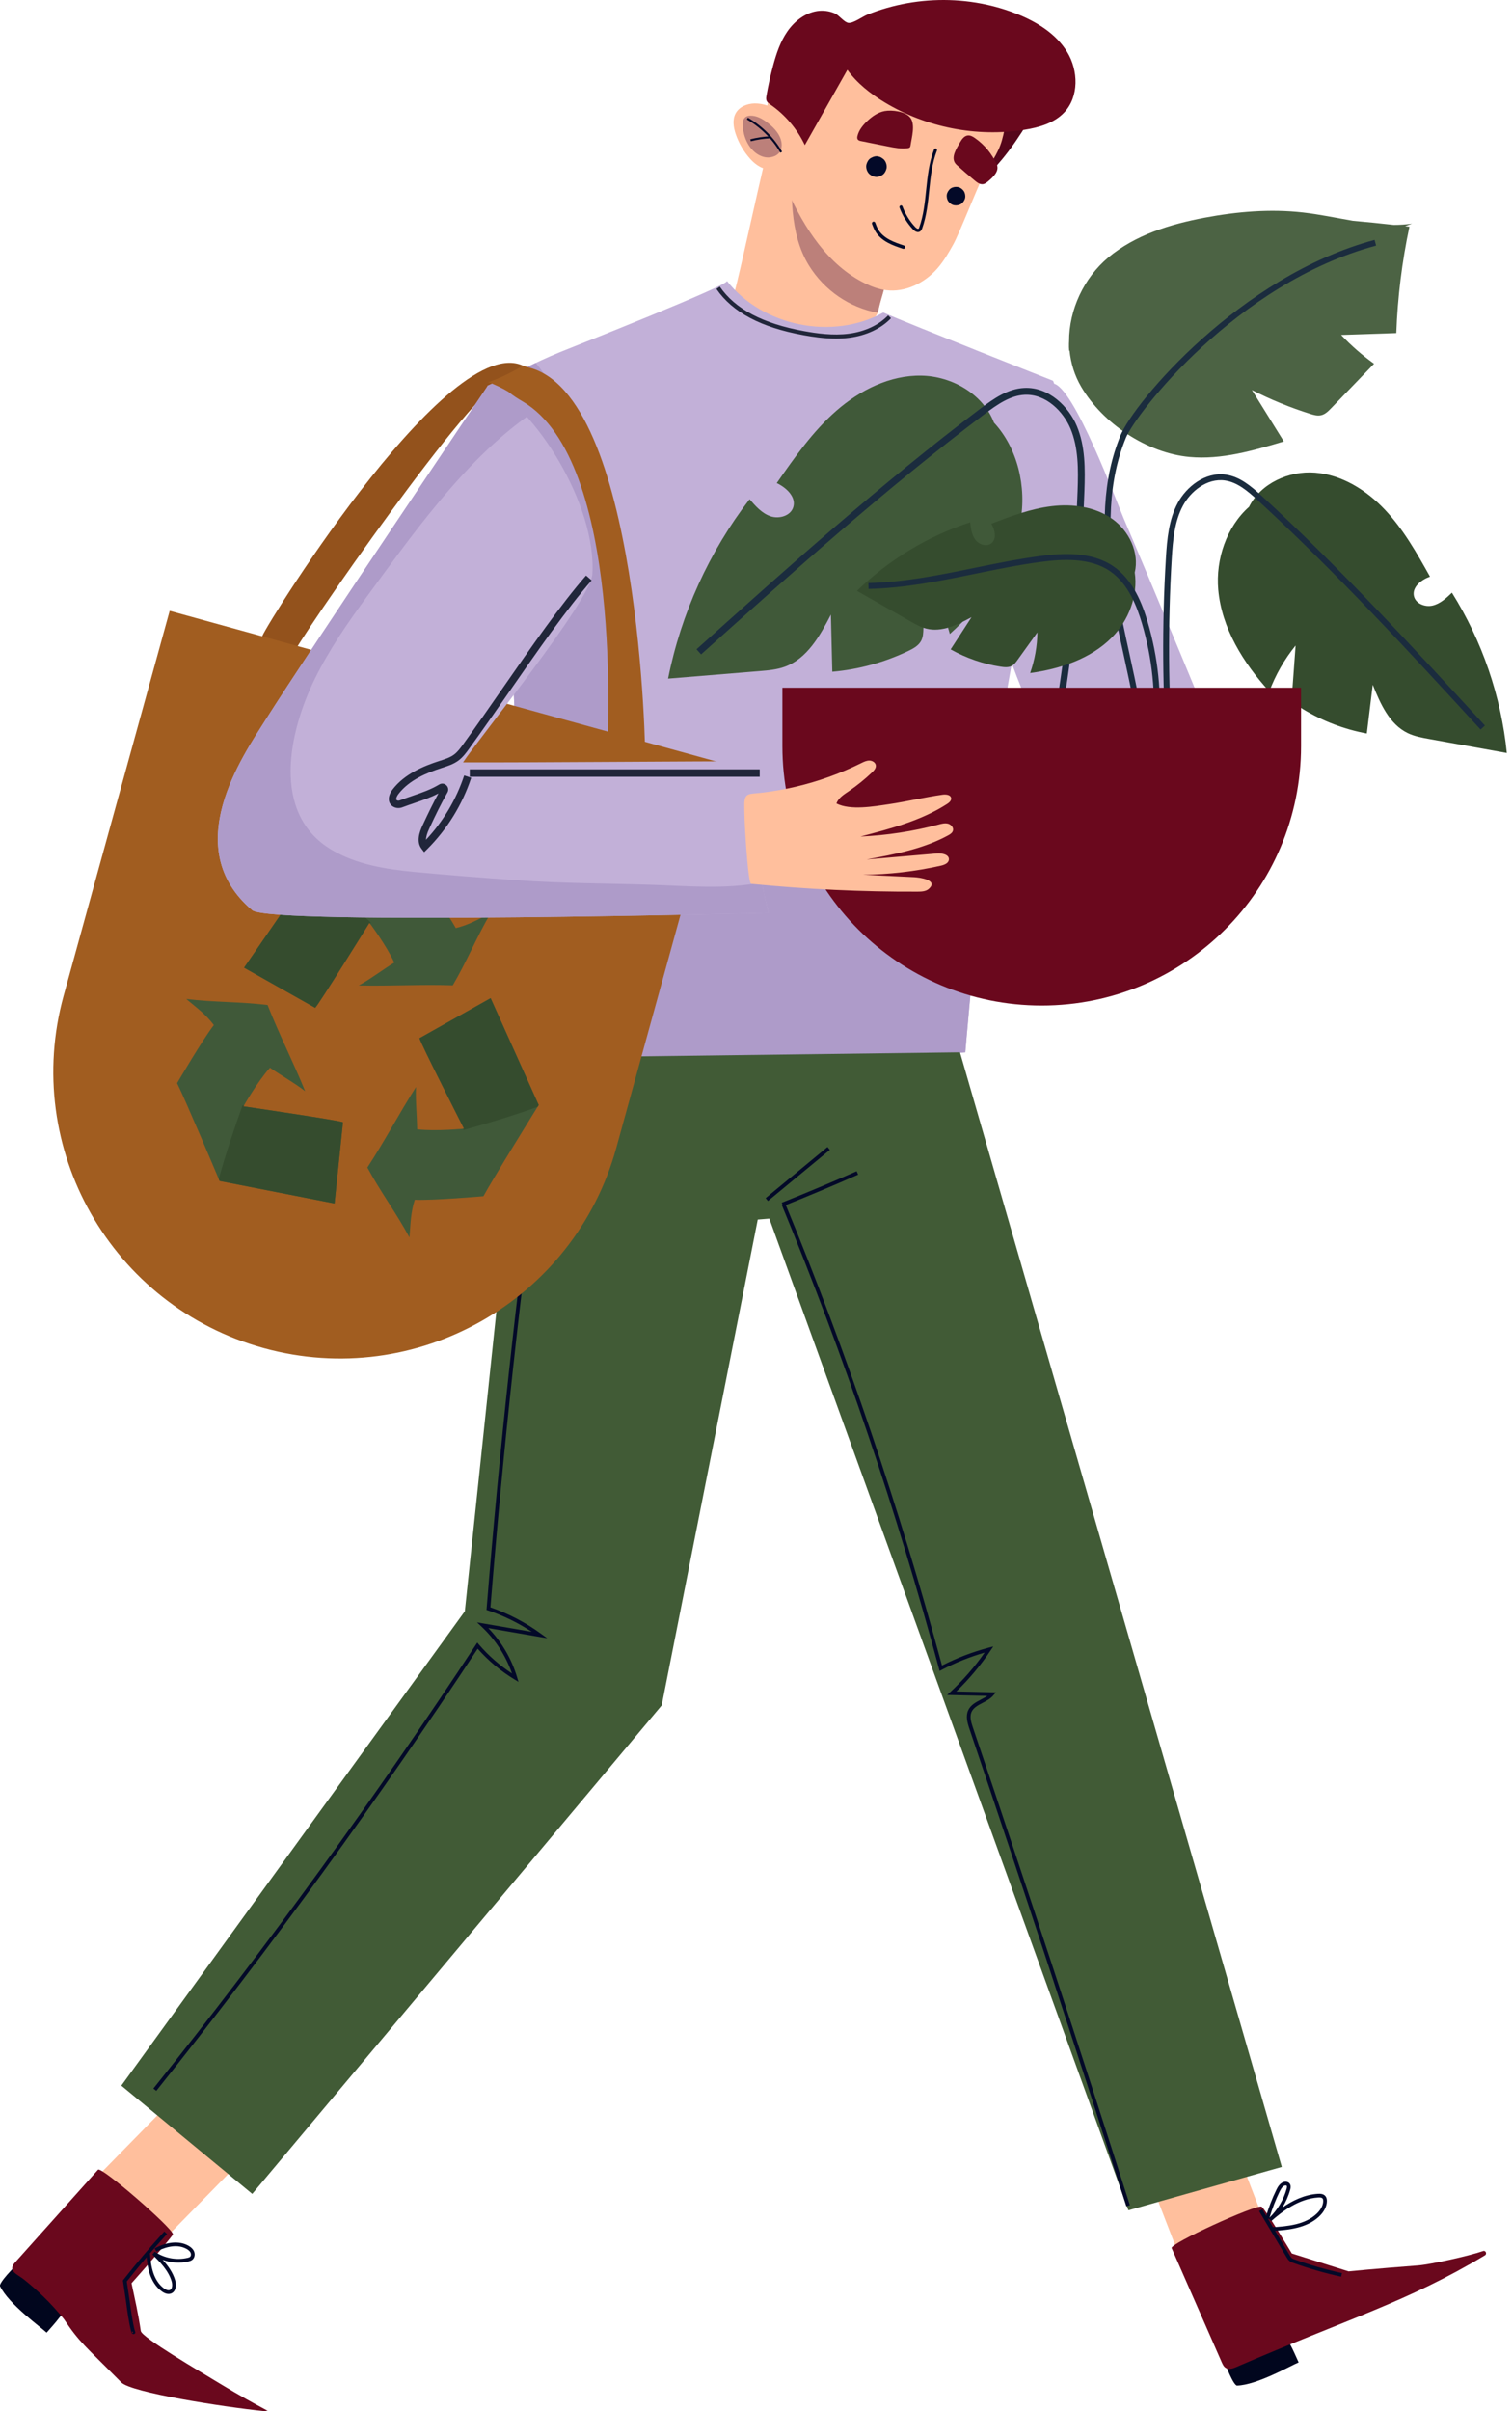<svg width="101" height="161" viewBox="0 0 101 161" fill="none" xmlns="http://www.w3.org/2000/svg">
<path d="M33.342 25.786C33.468 25.85 33.569 25.956 33.688 26.03C34.184 25.524 34.702 25.04 35.257 24.602C30.496 21.241 17.941 41.477 17.542 42.427C17.294 43.02 17.234 43.102 17.792 43.436C18.104 43.622 19.192 44.541 19.393 44.003C19.859 42.759 32.134 25.17 33.342 25.786Z" fill="#93521C"/>
<path d="M82.062 51.581C79.374 52.638 76.618 53.521 73.817 54.222C73.309 54.349 72.732 54.459 72.294 54.173C72.024 53.996 71.861 53.699 71.711 53.413C70.297 50.73 68.999 47.983 67.91 45.152C67.191 43.284 66.555 41.327 66.639 39.327C66.712 37.623 68.437 25.453 70.33 25.605C71.719 25.717 74.618 33.615 75.165 34.862C75.775 36.254 82.183 51.535 82.062 51.581Z" fill="#C2B0D8"/>
<path d="M51.465 9.235C51.933 9.291 52.773 10.632 53.178 10.894C54.553 11.78 55.72 12.947 56.758 14.203C57.284 14.838 57.778 15.498 58.259 16.166C58.605 16.647 59.193 17.22 59.251 17.834C59.333 18.686 58.88 19.771 58.699 20.602C58.661 20.774 58.62 20.953 58.511 21.09C58.425 21.199 58.304 21.274 58.182 21.341C56.858 22.072 55.26 22.194 53.772 21.922C52.284 21.65 50.888 21.01 49.56 20.286C49.401 20.199 49.235 20.105 49.138 19.951C49.068 19.84 49.044 19.714 49.042 19.583C49.449 18.172 50.981 10.92 51.465 9.235Z" fill="#FFBF9D"/>
<path d="M58.62 20.884C56.755 20.538 55.076 19.409 54.035 17.728C53.365 16.646 53.072 15.396 52.952 14.139C52.851 13.082 52.868 11.943 53.227 10.927C54.58 11.809 55.732 12.962 56.758 14.202C57.283 14.837 57.777 15.497 58.258 16.165C58.605 16.646 59.192 17.219 59.251 17.834C59.333 18.686 58.88 19.77 58.698 20.601C58.677 20.697 58.654 20.793 58.62 20.884Z" fill="#BC807A"/>
<path d="M68.106 9.045C67.633 9.775 67.104 10.47 66.527 11.121C66.274 11.405 66.003 11.688 65.656 11.844C65.935 10.844 66.241 9.852 66.575 8.869C66.655 8.633 66.737 8.396 66.851 8.174C66.919 8.042 67.001 7.913 67.119 7.823C67.255 7.721 67.429 7.68 67.6 7.672C67.841 7.66 68.409 7.711 68.533 7.971C68.674 8.266 68.257 8.813 68.106 9.045Z" fill="#56061B"/>
<path d="M51.372 6.327C51.588 5.32 52.043 4.291 52.619 3.575C53.691 2.242 55.464 1.677 57.165 1.495C57.942 1.412 58.731 1.395 59.501 1.528C59.965 1.608 60.417 1.742 60.863 1.892C62.54 2.455 64.169 3.268 65.498 4.45C66.081 4.969 66.829 5.65 67.049 6.408C67.33 7.378 67.195 8.412 66.928 9.368C66.661 10.322 66.073 11.012 65.623 11.877C65.265 12.564 64.089 15.578 63.679 16.316C63.366 16.883 63.036 17.446 62.609 17.933C61.761 18.901 60.469 19.539 59.191 19.378C58.697 19.316 58.224 19.141 57.778 18.921C55.308 17.706 53.719 15.225 52.592 12.715C51.869 11.105 51.277 9.399 51.236 7.635C51.226 7.224 51.275 6.778 51.372 6.327Z" fill="#FFBF9D"/>
<path d="M61.169 15.461C61.286 15.517 61.4 15.509 61.489 15.432C61.555 15.375 61.585 15.292 61.602 15.243C61.894 14.42 61.984 13.543 62.072 12.695C62.163 11.81 62.258 10.896 62.584 10.059C62.606 10.003 62.58 9.942 62.528 9.921C62.475 9.901 62.414 9.931 62.392 9.987C62.055 10.852 61.959 11.783 61.865 12.683C61.779 13.517 61.69 14.38 61.408 15.177C61.395 15.215 61.38 15.252 61.361 15.269C61.316 15.308 61.214 15.247 61.141 15.169C60.77 14.777 60.472 14.296 60.281 13.779C60.261 13.725 60.201 13.7 60.147 13.723C60.093 13.747 60.066 13.811 60.087 13.866C60.288 14.409 60.601 14.913 60.99 15.325C61.049 15.386 61.109 15.432 61.169 15.461Z" fill="#030928"/>
<path d="M60.321 16.614C60.38 16.631 60.441 16.599 60.461 16.54C60.481 16.48 60.448 16.416 60.388 16.396C60.057 16.285 59.714 16.171 59.406 16.003C59.067 15.817 58.817 15.589 58.662 15.325C58.58 15.185 58.521 15.027 58.464 14.874C58.442 14.815 58.376 14.785 58.316 14.807C58.258 14.83 58.227 14.896 58.249 14.955C58.31 15.117 58.373 15.284 58.465 15.44C58.64 15.741 58.92 15.998 59.296 16.203C59.622 16.382 59.975 16.499 60.316 16.613C60.318 16.614 60.319 16.614 60.321 16.614Z" fill="#030928"/>
<path d="M63.826 10.93C63.491 10.509 63.895 9.919 64.134 9.497C64.252 9.288 64.416 9.067 64.654 9.045C64.826 9.029 64.987 9.122 65.128 9.221C65.76 9.662 66.268 10.279 66.582 10.982C66.779 11.422 66.335 11.829 66.03 12.088C65.919 12.182 65.8 12.28 65.656 12.299C65.454 12.325 65.272 12.189 65.115 12.059C64.703 11.72 64.299 11.371 63.903 11.012C63.874 10.985 63.848 10.958 63.826 10.93Z" fill="#6A081D"/>
<path d="M60.824 9.699C60.817 9.75 60.808 9.805 60.771 9.842C60.735 9.879 60.681 9.89 60.63 9.896C60.19 9.955 59.745 9.867 59.309 9.78C58.713 9.661 58.116 9.541 57.52 9.422C57.435 9.405 57.34 9.382 57.293 9.309C57.249 9.243 57.259 9.156 57.277 9.079C57.37 8.688 57.635 8.362 57.927 8.085C58.257 7.772 58.647 7.498 59.094 7.416C59.58 7.327 60.486 7.431 60.812 7.866C61.156 8.323 60.896 9.196 60.824 9.699Z" fill="#6A081D"/>
<path d="M63.599 12.533C63.753 12.471 63.915 12.459 64.074 12.515C64.223 12.568 64.358 12.695 64.423 12.838C64.487 12.976 64.502 13.17 64.442 13.313C64.38 13.461 64.273 13.599 64.119 13.662C63.965 13.725 63.803 13.737 63.644 13.68C63.495 13.628 63.361 13.5 63.295 13.358C63.231 13.219 63.216 13.025 63.276 12.883C63.338 12.735 63.446 12.596 63.599 12.533Z" fill="#030928"/>
<path d="M58.172 10.552C58.319 10.465 58.526 10.398 58.695 10.457C58.784 10.474 58.863 10.511 58.931 10.567C59.009 10.612 59.072 10.673 59.118 10.752C59.211 10.894 59.258 11.108 59.212 11.275C59.167 11.443 59.073 11.608 58.918 11.699C58.771 11.786 58.565 11.853 58.395 11.793C58.306 11.777 58.227 11.74 58.159 11.684C58.081 11.639 58.018 11.577 57.971 11.499C57.878 11.357 57.831 11.143 57.877 10.976C57.923 10.808 58.017 10.642 58.172 10.552Z" fill="#030928"/>
<path d="M52.025 7.429C51.541 7.112 50.977 6.896 50.399 6.908C49.907 6.918 49.388 7.126 49.147 7.555C48.913 7.972 48.989 8.494 49.142 8.947C49.347 9.557 49.678 10.125 50.107 10.604C50.478 11.018 51.004 11.387 51.549 11.278C51.817 11.225 52.049 11.062 52.271 10.902C52.865 10.478 53.432 10.015 53.294 9.232C53.161 8.479 52.656 7.842 52.025 7.429Z" fill="#FFBF9D"/>
<path d="M51.999 8.967C51.807 8.651 51.533 8.392 51.238 8.17C50.907 7.922 50.52 7.708 50.107 7.727C49.998 7.732 49.887 7.754 49.8 7.818C49.613 7.954 49.594 8.222 49.614 8.452C49.674 9.139 49.962 9.838 50.522 10.241C50.79 10.435 51.127 10.554 51.454 10.505C52.308 10.377 52.372 9.585 51.999 8.967Z" fill="#BC807A"/>
<path d="M50.153 9.432C50.583 9.324 51.024 9.258 51.466 9.235L51.459 9.099C51.008 9.122 50.558 9.19 50.12 9.3L50.153 9.432Z" fill="#030928"/>
<path d="M52.123 10.198L52.242 10.129C51.694 9.186 50.905 8.401 49.958 7.859L49.891 7.977C50.816 8.508 51.588 9.276 52.123 10.198Z" fill="#030928"/>
<path d="M67.889 0.913C69.233 1.443 70.539 2.24 71.289 3.476C72.039 4.711 72.082 6.453 71.093 7.506C70.418 8.224 69.408 8.512 68.435 8.666C65.24 9.17 61.875 8.512 59.105 6.842C58.151 6.267 57.255 5.565 56.602 4.662C55.655 6.338 54.708 8.014 53.76 9.69C53.247 8.608 52.446 7.665 51.463 6.983C51.361 6.912 51.25 6.838 51.204 6.723C51.16 6.617 51.178 6.497 51.198 6.385C51.316 5.703 51.466 5.027 51.647 4.359C51.862 3.565 52.127 2.771 52.596 2.096C53.065 1.421 53.764 0.87 54.576 0.74C54.973 0.677 55.392 0.731 55.761 0.891C56.055 1.018 56.394 1.499 56.676 1.527C57.003 1.559 57.614 1.108 57.924 0.982C58.349 0.81 58.782 0.661 59.223 0.534C61.032 0.012 62.949 -0.129 64.814 0.119C65.866 0.259 66.902 0.523 67.889 0.913Z" fill="#6A081D"/>
<path d="M70.338 25.423C70.338 25.423 60.966 21.724 58.999 20.869C55.619 22.741 50.944 21.796 48.556 18.759C48.766 19.025 38.287 23.156 37.394 23.519C35.756 24.185 34.211 25.035 32.593 25.746C32.226 25.908 33.584 35.307 33.665 36.286C33.963 39.877 34.193 43.475 34.354 47.075C34.676 54.275 34.725 61.488 34.5 68.692C34.484 69.177 34.244 70.209 34.429 70.645C34.683 71.24 35.009 71.154 35.747 71.257C37.119 71.449 38.501 71.565 39.885 71.622C42.664 71.737 45.446 71.614 48.218 71.409C52.346 71.104 56.465 70.678 60.598 70.43C61.602 70.37 63.484 70.382 64.481 70.267C64.481 70.267 66.372 47.227 68.515 40.314C68.978 38.822 71.079 26.663 70.338 25.423Z" fill="#C2B0D8"/>
<path d="M63.106 59.544C61.835 59.016 60.694 58.203 59.383 57.765C57.353 57.087 55.074 57.012 52.965 56.711C51.041 56.437 49.083 56.067 47.331 55.185C43.066 53.036 41.752 48.342 41.206 43.934C40.882 41.31 40.782 38.66 40.379 36.046C40.081 34.121 39.547 32.22 38.91 30.382C38.214 28.371 37.246 26.029 35.788 24.233C34.723 24.735 33.674 25.272 32.593 25.747C32.226 25.908 33.584 35.307 33.665 36.287C33.963 39.878 34.193 43.475 34.354 47.075C34.676 54.276 34.725 61.488 34.5 68.692C34.484 69.177 34.244 70.209 34.429 70.645C34.683 71.24 35.009 71.155 35.747 71.258C37.119 71.45 38.501 71.565 39.885 71.623C42.664 71.738 45.446 71.614 48.218 71.41C52.346 71.105 56.465 70.678 60.598 70.43C61.602 70.37 63.484 70.382 64.481 70.267C64.481 70.267 64.855 65.719 65.457 60.058C64.653 60.029 63.865 59.86 63.106 59.544Z" fill="#AE9BC9"/>
<path d="M55.838 22.608C56.135 22.608 56.435 22.592 56.734 22.553C57.867 22.407 58.856 21.943 59.519 21.247L59.322 21.059C58.701 21.71 57.77 22.144 56.699 22.283C55.639 22.421 54.547 22.263 53.715 22.112C50.951 21.608 49.108 20.636 48.081 19.139L47.855 19.293C48.926 20.853 50.827 21.863 53.666 22.38C54.285 22.493 55.047 22.608 55.838 22.608Z" fill="#21263A"/>
<path d="M50.071 33.336C50.468 33.797 50.893 34.279 51.469 34.475C52.046 34.67 52.811 34.449 52.989 33.866C53.196 33.187 52.528 32.562 51.885 32.259C53.081 30.54 54.293 28.802 55.871 27.424C57.449 26.046 59.455 25.045 61.549 25.083C63.593 25.12 65.673 26.318 66.395 28.221C67.972 29.917 68.592 32.52 68.157 34.847C67.605 37.797 65.674 40.32 63.447 42.333C63.093 41.004 62.52 39.733 61.759 38.587C61.733 39.712 61.706 40.837 61.68 41.962C61.673 42.242 61.664 42.534 61.534 42.782C61.363 43.111 61.016 43.303 60.682 43.463C59.089 44.228 57.357 44.702 55.596 44.855C55.565 43.584 55.534 42.313 55.503 41.041C54.775 42.449 53.919 43.972 52.431 44.518C51.89 44.716 51.309 44.765 50.735 44.812C48.699 44.98 46.663 45.147 44.627 45.314C45.493 40.975 47.372 36.841 50.071 33.336Z" fill="#405939"/>
<path d="M70.833 48.313C71.708 43.21 72.248 37.998 72.437 32.822C72.493 31.289 72.497 29.801 71.933 28.449C71.398 27.169 70.076 25.827 68.424 25.905C67.335 25.956 66.414 26.587 65.49 27.285C58.866 32.285 52.593 37.912 46.526 43.355L46.832 43.696C52.891 38.259 59.157 32.638 65.766 27.65C66.631 26.997 67.487 26.407 68.446 26.361C69.875 26.294 71.036 27.488 71.511 28.626C72.04 29.892 72.035 31.325 71.981 32.805C71.792 37.961 71.254 43.153 70.383 48.236L70.833 48.313Z" fill="#1B2C3E"/>
<path d="M84.933 156.64C85.34 156.546 85.759 156.658 86.149 156.533C86.157 156.531 86.164 156.533 86.172 156.532C86.385 156.927 86.56 157.341 86.746 157.75C86.249 157.947 83.972 159.263 82.632 159.297C82.405 159.303 81.832 157.915 81.705 157.386C82.781 157.137 83.857 156.889 84.933 156.64Z" fill="#01061E"/>
<path d="M79.313 152.029L85.023 149.824L80.96 139.3L75.249 141.505L79.313 152.029Z" fill="#FFBF9D"/>
<path d="M86.292 150.475L90.081 151.67C90.081 151.67 91.978 151.482 94.745 151.272C95.502 151.215 98.042 150.667 99.071 150.313C99.242 150.254 99.346 150.507 99.19 150.6C93.969 153.727 90.184 154.77 82.544 158.077C82.334 158.168 82.08 158.238 81.882 158.121C81.745 158.04 81.673 157.885 81.609 157.739C80.494 155.199 79.379 152.658 78.264 150.117C78.134 149.821 83.79 147.237 84.261 147.344C84.444 147.385 86.292 150.475 86.292 150.475Z" fill="#6A081D"/>
<path d="M3.374 153.654C3.628 153.986 3.961 154.144 4.236 154.447C4.241 154.453 3.982 154.73 3.985 154.737C3.715 155.095 3.41 155.426 3.115 155.764C2.73 155.395 0.589 153.867 0.003 152.661C-0.096 152.457 0.929 151.36 1.358 151.026C2.03 151.902 2.702 152.778 3.374 153.654Z" fill="#01061E"/>
<path d="M5.244 146.628L9.616 150.913L17.512 142.855L13.139 138.57L5.244 146.628Z" fill="#FFBF9D"/>
<path d="M8.105 139.269L16.85 146.497L44.201 113.875L50.616 81.436L51.389 81.374L75.378 147.592L85.622 144.697L64.125 70.268L34.415 70.643L33.662 82.778L31.05 107.593L8.105 139.269Z" fill="#415B36"/>
<path d="M0.997 151.085C2.848 149.017 4.698 146.95 6.549 144.883C6.765 144.641 11.459 148.719 11.557 149.192C11.568 149.245 10.242 150.837 8.786 152.463C9.011 153.521 9.252 154.577 9.404 155.649C9.465 156.085 13.32 158.332 14.848 159.26C15.841 159.864 16.854 160.434 17.88 160.98C17.794 160.988 17.708 160.994 17.622 161C14.895 160.723 8.771 159.761 8.106 159.089C5.614 156.573 5.339 156.449 4.265 154.85C3.832 154.32 3.372 153.812 2.88 153.336C2.473 152.942 2.047 152.567 1.603 152.214C1.167 151.867 0.49 151.651 0.997 151.085Z" fill="#6A081D"/>
<path d="M55.275 76.591L51.142 80.007L51.299 80.198L55.433 76.782L55.275 76.591Z" fill="#030928"/>
<path d="M52.308 80.542L52.216 80.313C53.889 79.645 55.574 78.937 57.222 78.21L57.322 78.437C55.671 79.165 53.984 79.873 52.308 80.542Z" fill="#030928"/>
<path d="M10.44 139.617L10.246 139.463C17.849 129.961 25.098 119.988 31.792 109.82L31.883 109.684L31.989 109.808C32.633 110.558 33.376 111.209 34.201 111.747C33.786 110.557 33.088 109.481 32.166 108.617L31.865 108.335L35.522 108.964C34.611 108.363 33.627 107.882 32.59 107.533L32.499 107.503L32.506 107.406C33.361 96.732 34.537 85.941 36.002 75.333L36.247 75.367C34.788 85.939 33.614 96.692 32.761 107.33C33.963 107.745 35.094 108.334 36.124 109.082L36.554 109.393L32.618 108.715C33.51 109.639 34.171 110.766 34.541 111.999L34.634 112.307L34.359 112.14C33.442 111.583 32.619 110.895 31.909 110.093C25.236 120.219 18.013 130.152 10.44 139.617Z" fill="#030928"/>
<path d="M75.24 147.329C71.857 136.717 68.33 125.992 64.758 115.45C64.619 115.041 64.498 114.609 64.668 114.22C64.83 113.853 65.18 113.67 65.518 113.492C65.672 113.411 65.821 113.334 65.951 113.241L63.27 113.181L63.492 112.974C64.341 112.184 65.108 111.303 65.773 110.352C64.78 110.639 63.816 111.026 62.901 111.505L62.764 111.577L62.724 111.428C59.907 100.933 56.375 90.52 52.227 80.475L52.455 80.381C56.588 90.388 60.11 100.761 62.923 111.216C63.914 110.71 64.96 110.309 66.035 110.024L66.351 109.94L66.169 110.212C65.506 111.202 64.737 112.121 63.88 112.948L66.528 113.007L66.359 113.205C66.164 113.434 65.894 113.575 65.633 113.712C65.319 113.877 65.022 114.032 64.896 114.32C64.761 114.628 64.865 114.993 64.993 115.371C68.566 125.914 72.093 136.64 75.476 147.253L75.24 147.329Z" fill="#030928"/>
<path d="M11.258 153.179C11.119 153.179 10.967 153.123 10.811 153.01C10.364 152.69 10.13 152.21 10.011 151.865C9.857 151.412 9.806 150.931 9.771 150.516L10.018 150.495C10.052 150.895 10.1 151.358 10.246 151.785C10.352 152.097 10.562 152.527 10.955 152.81C11.043 152.872 11.211 152.97 11.344 152.916C11.531 152.839 11.519 152.53 11.465 152.342C11.257 151.619 10.686 151.049 10.182 150.545L10.339 150.356C10.968 150.788 11.786 150.943 12.528 150.768C12.586 150.755 12.647 150.738 12.688 150.706C12.765 150.645 12.771 150.516 12.731 150.427C12.688 150.33 12.595 150.242 12.456 150.166C11.709 149.758 10.803 150.161 10.448 150.353L10.33 150.136C11.155 149.689 11.973 149.621 12.574 149.949C12.762 150.052 12.892 150.179 12.957 150.327C13.049 150.533 13 150.775 12.842 150.9C12.761 150.964 12.667 150.99 12.585 151.009C12.021 151.142 11.416 151.1 10.87 150.903C11.222 151.294 11.551 151.747 11.702 152.274C11.796 152.602 11.754 153.014 11.438 153.144C11.381 153.168 11.32 153.179 11.258 153.179Z" fill="#030928"/>
<path d="M8.919 155.86C8.916 155.86 8.912 155.86 8.909 155.859C8.882 155.857 8.799 155.841 8.771 155.731C8.599 155.05 8.506 154.348 8.416 153.67C8.384 153.432 8.35 153.216 8.317 153C8.283 152.783 8.25 152.566 8.218 152.326L8.211 152.275L8.243 152.234C9.108 151.131 10.027 150.046 10.975 149.007L11.157 149.173C10.226 150.195 9.322 151.262 8.47 152.345C8.499 152.563 8.53 152.763 8.561 152.962C8.595 153.18 8.629 153.397 8.661 153.638C8.748 154.292 8.837 154.967 8.998 155.618L9.01 155.619L9.042 155.777C9.021 155.828 8.972 155.86 8.919 155.86ZM8.815 155.68C8.798 155.721 8.809 155.771 8.844 155.803L8.91 155.731L8.815 155.68ZM8.921 155.712L8.92 155.72L8.923 155.716L8.921 155.712Z" fill="#030928"/>
<path d="M84.956 148.973L84.942 148.726C86.039 148.664 87.174 148.543 87.939 147.831C88.105 147.677 88.384 147.361 88.387 146.977C88.388 146.896 88.373 146.836 88.343 146.801C88.299 146.749 88.207 146.729 88.055 146.737C86.759 146.817 85.643 147.675 84.916 148.313L84.78 148.163C84.779 148.168 84.777 148.172 84.776 148.177L84.538 148.109C84.724 147.456 84.969 146.815 85.268 146.205C85.331 146.076 85.523 145.684 85.876 145.684C85.878 145.684 85.88 145.684 85.882 145.684C85.971 145.685 86.053 145.715 86.111 145.768C86.267 145.91 86.203 146.143 86.182 146.219C86.066 146.642 85.889 147.043 85.659 147.411C86.323 146.951 87.135 146.546 88.039 146.49C88.189 146.482 88.402 146.487 88.532 146.641C88.602 146.724 88.635 146.834 88.634 146.978C88.631 147.331 88.444 147.699 88.107 148.012C87.282 148.78 86.098 148.908 84.956 148.973ZM85.877 145.932C85.743 145.932 85.617 146.057 85.49 146.314C85.213 146.88 84.983 147.473 84.805 148.078C85.349 147.549 85.742 146.886 85.944 146.154C85.983 146.012 85.961 145.966 85.944 145.95C85.931 145.938 85.903 145.929 85.877 145.932Z" fill="#030928"/>
<path d="M89.587 152.027C88.51 151.791 87.437 151.482 86.4 151.11C86.319 151.081 86.218 151.044 86.133 150.975C86.045 150.904 85.99 150.811 85.942 150.73L84.105 147.644L84.317 147.517L86.154 150.603C86.194 150.67 86.235 150.74 86.289 150.784C86.341 150.826 86.414 150.852 86.483 150.877C87.511 151.246 88.573 151.552 89.64 151.786L89.587 152.027Z" fill="#030928"/>
<path d="M35.224 24.514C35.123 24.476 35.023 24.445 34.926 24.419C34.191 24.858 33.424 25.244 32.619 25.517C33.086 25.694 33.534 25.908 33.959 26.16C34.259 26.413 34.618 26.637 34.922 26.813C41.644 30.782 40.609 49.151 40.536 50.811H43.092C43.156 50.658 42.759 26.176 35.224 24.514Z" fill="#A15D20"/>
<path d="M17.624 90.022C7.431 87.213 1.445 76.672 4.254 66.48L11.335 40.787L48.246 50.959L41.166 76.652C38.358 86.845 27.817 92.831 17.624 90.022Z" fill="#A15D20"/>
<path d="M20.744 58.173C20.744 58.173 26.677 58.239 27.867 58.172C27.867 58.172 29.885 60.933 30.445 61.972C31.346 61.754 31.945 61.386 32.776 60.975C31.839 62.565 31.181 64.206 30.244 65.796C28.148 65.723 26.056 65.853 23.963 65.803C24.643 65.447 25.615 64.721 26.337 64.275C25.802 63.104 24.679 61.619 24.679 61.619C24.679 61.619 21.201 67.226 21.05 67.293L16.305 64.617L20.744 58.173Z" fill="#405939"/>
<path d="M24.73 61.688C24.737 61.653 24.747 61.62 24.762 61.59C23.505 60.412 22.228 59.257 20.888 58.175C20.795 58.173 20.744 58.173 20.744 58.173L16.305 64.617L21.05 67.293C21.201 67.227 24.679 61.619 24.679 61.619C24.679 61.619 24.698 61.643 24.73 61.688Z" fill="#354C2E"/>
<path d="M35.983 73.789C35.983 73.789 32.851 78.829 32.292 79.88C32.292 79.88 28.885 80.175 27.707 80.116C27.425 81 27.43 81.703 27.351 82.626C26.476 81.001 25.415 79.587 24.54 77.962C25.689 76.207 26.662 74.351 27.789 72.587C27.742 73.353 27.859 74.56 27.866 75.41C29.145 75.558 30.997 75.368 30.997 75.368C30.997 75.368 28.003 69.488 28.025 69.324L32.773 66.653L35.983 73.789Z" fill="#405939"/>
<path d="M30.912 75.376C30.938 75.4 30.961 75.426 30.979 75.455C32.638 74.99 34.287 74.496 35.908 73.911C35.957 73.832 35.984 73.789 35.984 73.789L32.774 66.653L28.026 69.324C28.004 69.488 30.997 75.368 30.997 75.368C30.997 75.368 30.967 75.371 30.912 75.376Z" fill="#354C2E"/>
<path d="M14.669 78.86C14.669 78.86 12.365 73.392 11.829 72.328C11.829 72.328 13.557 69.377 14.286 68.449C13.727 67.709 13.15 67.307 12.442 66.708C14.274 66.933 16.041 66.883 17.874 67.108C18.642 69.059 19.595 70.926 20.384 72.865C19.786 72.385 18.733 71.783 18.035 71.298C17.176 72.255 16.261 73.877 16.261 73.877C16.261 73.877 22.79 74.831 22.911 74.943L22.348 80.362L14.669 78.86Z" fill="#405939"/>
<path d="M16.302 73.803C16.268 73.811 16.234 73.814 16.2 73.813C15.621 75.435 15.071 77.067 14.612 78.727C14.648 78.813 14.668 78.86 14.668 78.86L22.348 80.363L22.91 74.944C22.79 74.832 16.26 73.877 16.26 73.877C16.26 73.877 16.275 73.851 16.302 73.803Z" fill="#354C2E"/>
<path d="M17.723 48.096C16.203 50.502 11.93 56.623 16.85 60.778C18.067 61.806 51.355 60.956 51.355 60.956C50.346 57.443 50.473 54.248 51.807 50.831C45.23 50.831 35.504 50.926 30.931 50.909C31.845 49.474 39.456 40.137 39.568 38.342C39.856 33.715 35.734 27.186 32.593 25.747C32.593 25.747 20.687 43.404 17.723 48.096Z" fill="#C2B0D8"/>
<path d="M17.723 48.096C20.687 43.404 32.593 25.747 32.593 25.747C33.457 26.142 34.381 26.718 35.283 27.763C32.734 29.569 30.558 31.964 28.621 34.371C27.203 36.134 25.879 37.969 24.543 39.793C23.246 41.562 22.005 43.349 21.034 45.322C19.307 48.831 18.068 54.329 22.156 56.75C23.8 57.724 25.751 58.04 27.626 58.22C29.924 58.441 32.234 58.613 34.536 58.779C37.506 58.992 40.465 58.987 43.437 59.08C45.915 59.156 48.448 59.408 50.893 58.918C51.003 59.588 51.157 60.266 51.355 60.956C51.355 60.956 18.067 61.806 16.85 60.778C11.93 56.623 16.203 50.502 17.723 48.096Z" fill="#AE9BC9"/>
<path d="M28.334 56.905L28.163 56.683C27.791 56.203 28.02 55.563 28.224 55.123C28.623 54.265 28.914 53.662 29.288 52.981C28.785 53.244 28.292 53.414 27.735 53.605C27.466 53.697 27.183 53.794 26.879 53.908C26.667 53.989 26.434 53.97 26.255 53.859C26.107 53.768 26.013 53.633 25.983 53.47C25.924 53.153 26.13 52.842 26.221 52.723C27.025 51.671 28.306 51.153 29.331 50.819L29.413 50.793C29.753 50.683 30.073 50.579 30.332 50.386C30.571 50.208 30.765 49.941 30.936 49.705C31.824 48.481 32.75 47.146 33.646 45.855C35.512 43.166 37.442 40.386 39.146 38.431L39.519 38.756C37.833 40.69 35.911 43.459 34.053 46.137C33.156 47.43 32.227 48.767 31.336 49.995C31.145 50.259 30.927 50.559 30.628 50.782C30.303 51.024 29.928 51.146 29.565 51.263L29.484 51.289C28.527 51.6 27.336 52.079 26.614 53.023C26.514 53.153 26.455 53.3 26.47 53.38C26.473 53.397 26.479 53.415 26.515 53.438C26.565 53.469 26.636 53.471 26.704 53.446C27.014 53.328 27.301 53.23 27.574 53.136C28.218 52.916 28.773 52.725 29.34 52.385C29.497 52.29 29.69 52.313 29.821 52.44C29.951 52.567 29.979 52.759 29.889 52.918C29.437 53.719 29.124 54.359 28.673 55.332C28.529 55.64 28.459 55.884 28.459 56.074C29.606 54.85 30.484 53.374 31.008 51.781L31.478 51.936C30.888 53.727 29.87 55.377 28.534 56.708L28.334 56.905Z" fill="#21263A"/>
<path d="M50.748 51.374H31.379V51.869H50.748V51.374Z" fill="#21263A"/>
<path d="M71.407 22.93C71.409 22.883 71.412 22.835 71.414 22.788C71.408 20.684 72.403 18.555 74.03 17.195C75.826 15.694 78.149 14.977 80.45 14.541C82.621 14.131 84.848 13.94 87.042 14.19C88.156 14.316 89.267 14.556 90.377 14.745C91.287 14.823 92.196 14.918 93.098 15.019C93.506 15.018 93.913 14.993 94.321 14.934L93.86 15.105C93.956 15.116 94.051 15.127 94.147 15.137C93.649 17.474 93.356 19.854 93.271 22.241C92.043 22.283 90.814 22.324 89.585 22.365C90.255 23.075 90.992 23.72 91.785 24.289C90.832 25.277 89.879 26.266 88.925 27.254C88.729 27.457 88.517 27.67 88.241 27.73C88.003 27.783 87.756 27.713 87.523 27.639C86.183 27.217 84.877 26.683 83.625 26.043C84.336 27.188 85.047 28.332 85.758 29.477C83.705 30.091 81.59 30.711 79.457 30.513C76.616 30.251 73.666 28.28 72.228 25.836C71.781 25.078 71.53 24.252 71.446 23.408L71.419 23.418C71.406 23.257 71.402 23.094 71.407 22.93Z" fill="#4C6344"/>
<path d="M96.986 39.577C96.608 39.94 96.204 40.317 95.694 40.437C95.184 40.556 94.548 40.303 94.444 39.79C94.323 39.191 94.947 38.711 95.522 38.506C94.641 36.934 93.747 35.346 92.51 34.036C91.273 32.726 89.639 31.702 87.843 31.561C86.09 31.423 84.21 32.277 83.434 33.845C81.943 35.167 81.197 37.344 81.377 39.373C81.605 41.944 83.049 44.264 84.788 46.172C85.202 45.063 85.798 44.023 86.544 43.105C86.474 44.07 86.403 45.035 86.332 46C86.314 46.241 86.299 46.491 86.389 46.715C86.508 47.01 86.789 47.203 87.062 47.368C88.362 48.155 89.806 48.704 91.301 48.98C91.433 47.895 91.565 46.809 91.697 45.724C92.204 46.989 92.81 48.364 94.039 48.955C94.485 49.169 94.979 49.259 95.466 49.347C97.196 49.659 98.925 49.971 100.654 50.282C100.272 46.497 99.006 42.802 96.986 39.577Z" fill="#354C2E"/>
<path d="M76.202 50.261C76.003 48.045 75.518 45.827 75.049 43.682C74.767 42.395 74.476 41.065 74.248 39.744C73.486 35.322 73.677 31.932 74.849 29.076C75.763 26.85 82.84 18.427 91.82 16.02L91.922 16.4C82.565 18.908 75.867 27.634 75.213 29.225C74.07 32.01 73.887 35.33 74.636 39.677C74.862 40.989 75.152 42.315 75.433 43.598C75.905 45.755 76.393 47.985 76.594 50.226L76.202 50.261Z" fill="#1B2C3E"/>
<path d="M77.969 50.68C77.644 46.239 77.613 41.732 77.88 37.285C77.958 35.968 78.078 34.694 78.674 33.583C79.237 32.532 80.48 31.492 81.888 31.695C82.817 31.829 83.552 32.446 84.286 33.12C89.543 37.95 94.448 43.287 99.19 48.449L98.9 48.715C94.163 43.559 89.264 38.228 84.02 33.41C83.333 32.779 82.649 32.203 81.832 32.084C80.614 31.909 79.521 32.834 79.02 33.769C78.462 34.809 78.348 36.037 78.272 37.309C78.006 41.738 78.037 46.228 78.361 50.651L77.969 50.68Z" fill="#1B2C3E"/>
<path d="M64.806 34.878C64.851 35.285 64.904 35.713 65.15 36.04C65.395 36.368 65.904 36.535 66.223 36.279C66.596 35.98 66.462 35.38 66.22 34.969C67.536 34.469 68.868 33.964 70.265 33.799C71.662 33.633 73.155 33.838 74.302 34.653C75.421 35.449 76.12 36.903 75.8 38.232C76.031 39.771 75.388 41.449 74.263 42.575C72.839 44.002 70.811 44.669 68.813 44.941C69.12 44.069 69.284 43.147 69.297 42.223C68.856 42.837 68.415 43.451 67.973 44.065C67.863 44.218 67.748 44.376 67.581 44.465C67.362 44.582 67.097 44.556 66.851 44.519C65.677 44.339 64.536 43.945 63.502 43.362C63.967 42.645 64.432 41.928 64.897 41.212C63.959 41.716 62.907 42.237 61.874 41.975C61.5 41.88 61.158 41.686 60.822 41.495C59.63 40.815 58.437 40.136 57.244 39.456C59.37 37.379 61.98 35.798 64.806 34.878Z" fill="#354C2E"/>
<path d="M77.411 48.802L77.019 48.77C77.218 46.353 76.97 43.949 76.281 41.624C75.957 40.531 75.383 38.981 74.145 38.137C72.809 37.226 70.985 37.329 69.544 37.519C68.073 37.714 66.589 38.018 65.152 38.311C62.83 38.786 60.429 39.276 58.015 39.325L58.007 38.932C60.385 38.884 62.768 38.397 65.073 37.926C66.516 37.631 68.008 37.326 69.492 37.13C71.002 36.929 72.921 36.826 74.367 37.812C75.709 38.726 76.317 40.362 76.658 41.512C77.361 43.884 77.614 46.337 77.411 48.802Z" fill="#1B2C3E"/>
<path d="M69.585 67.143C60.018 67.143 52.262 59.387 52.262 49.82V45.922H86.908V49.82C86.908 59.387 79.153 67.143 69.585 67.143Z" fill="#6A081D"/>
<path d="M57.574 50.935C57.732 50.858 57.896 50.785 58.071 50.786C58.268 50.787 58.481 50.915 58.504 51.111C58.524 51.293 58.384 51.45 58.252 51.576C57.773 52.031 57.259 52.448 56.715 52.821C56.402 53.036 55.997 53.276 55.874 53.654C56.809 54.129 58.37 53.849 59.368 53.702C60.571 53.526 61.755 53.235 62.959 53.066C63.186 53.035 63.497 53.065 63.535 53.291C63.563 53.46 63.403 53.595 63.259 53.688C61.519 54.804 59.479 55.34 57.477 55.86C59.239 55.781 60.991 55.512 62.695 55.059C62.901 55.005 63.117 54.947 63.324 55C63.53 55.053 63.712 55.262 63.656 55.467C63.614 55.617 63.468 55.71 63.331 55.784C61.662 56.692 59.757 57.048 57.889 57.392C59.455 57.258 61.021 57.123 62.587 56.989C62.931 56.96 63.42 57.066 63.383 57.409C63.357 57.648 63.075 57.755 62.841 57.808C61.136 58.191 59.391 58.393 57.644 58.411C58.786 58.465 59.927 58.519 61.068 58.573C61.363 58.587 62.719 58.745 62.042 59.354C61.848 59.529 61.56 59.54 61.298 59.541C57.586 59.557 53.871 59.383 50.176 59.019C49.979 58.999 49.803 55.916 49.783 55.602C49.744 54.994 49.722 54.385 49.716 53.775C49.708 52.921 50.028 53.031 50.803 52.943C51.59 52.853 52.372 52.717 53.143 52.536C54.653 52.182 56.122 51.655 57.512 50.965C57.533 50.956 57.553 50.945 57.574 50.935Z" fill="#FFBF9D"/>
</svg>
